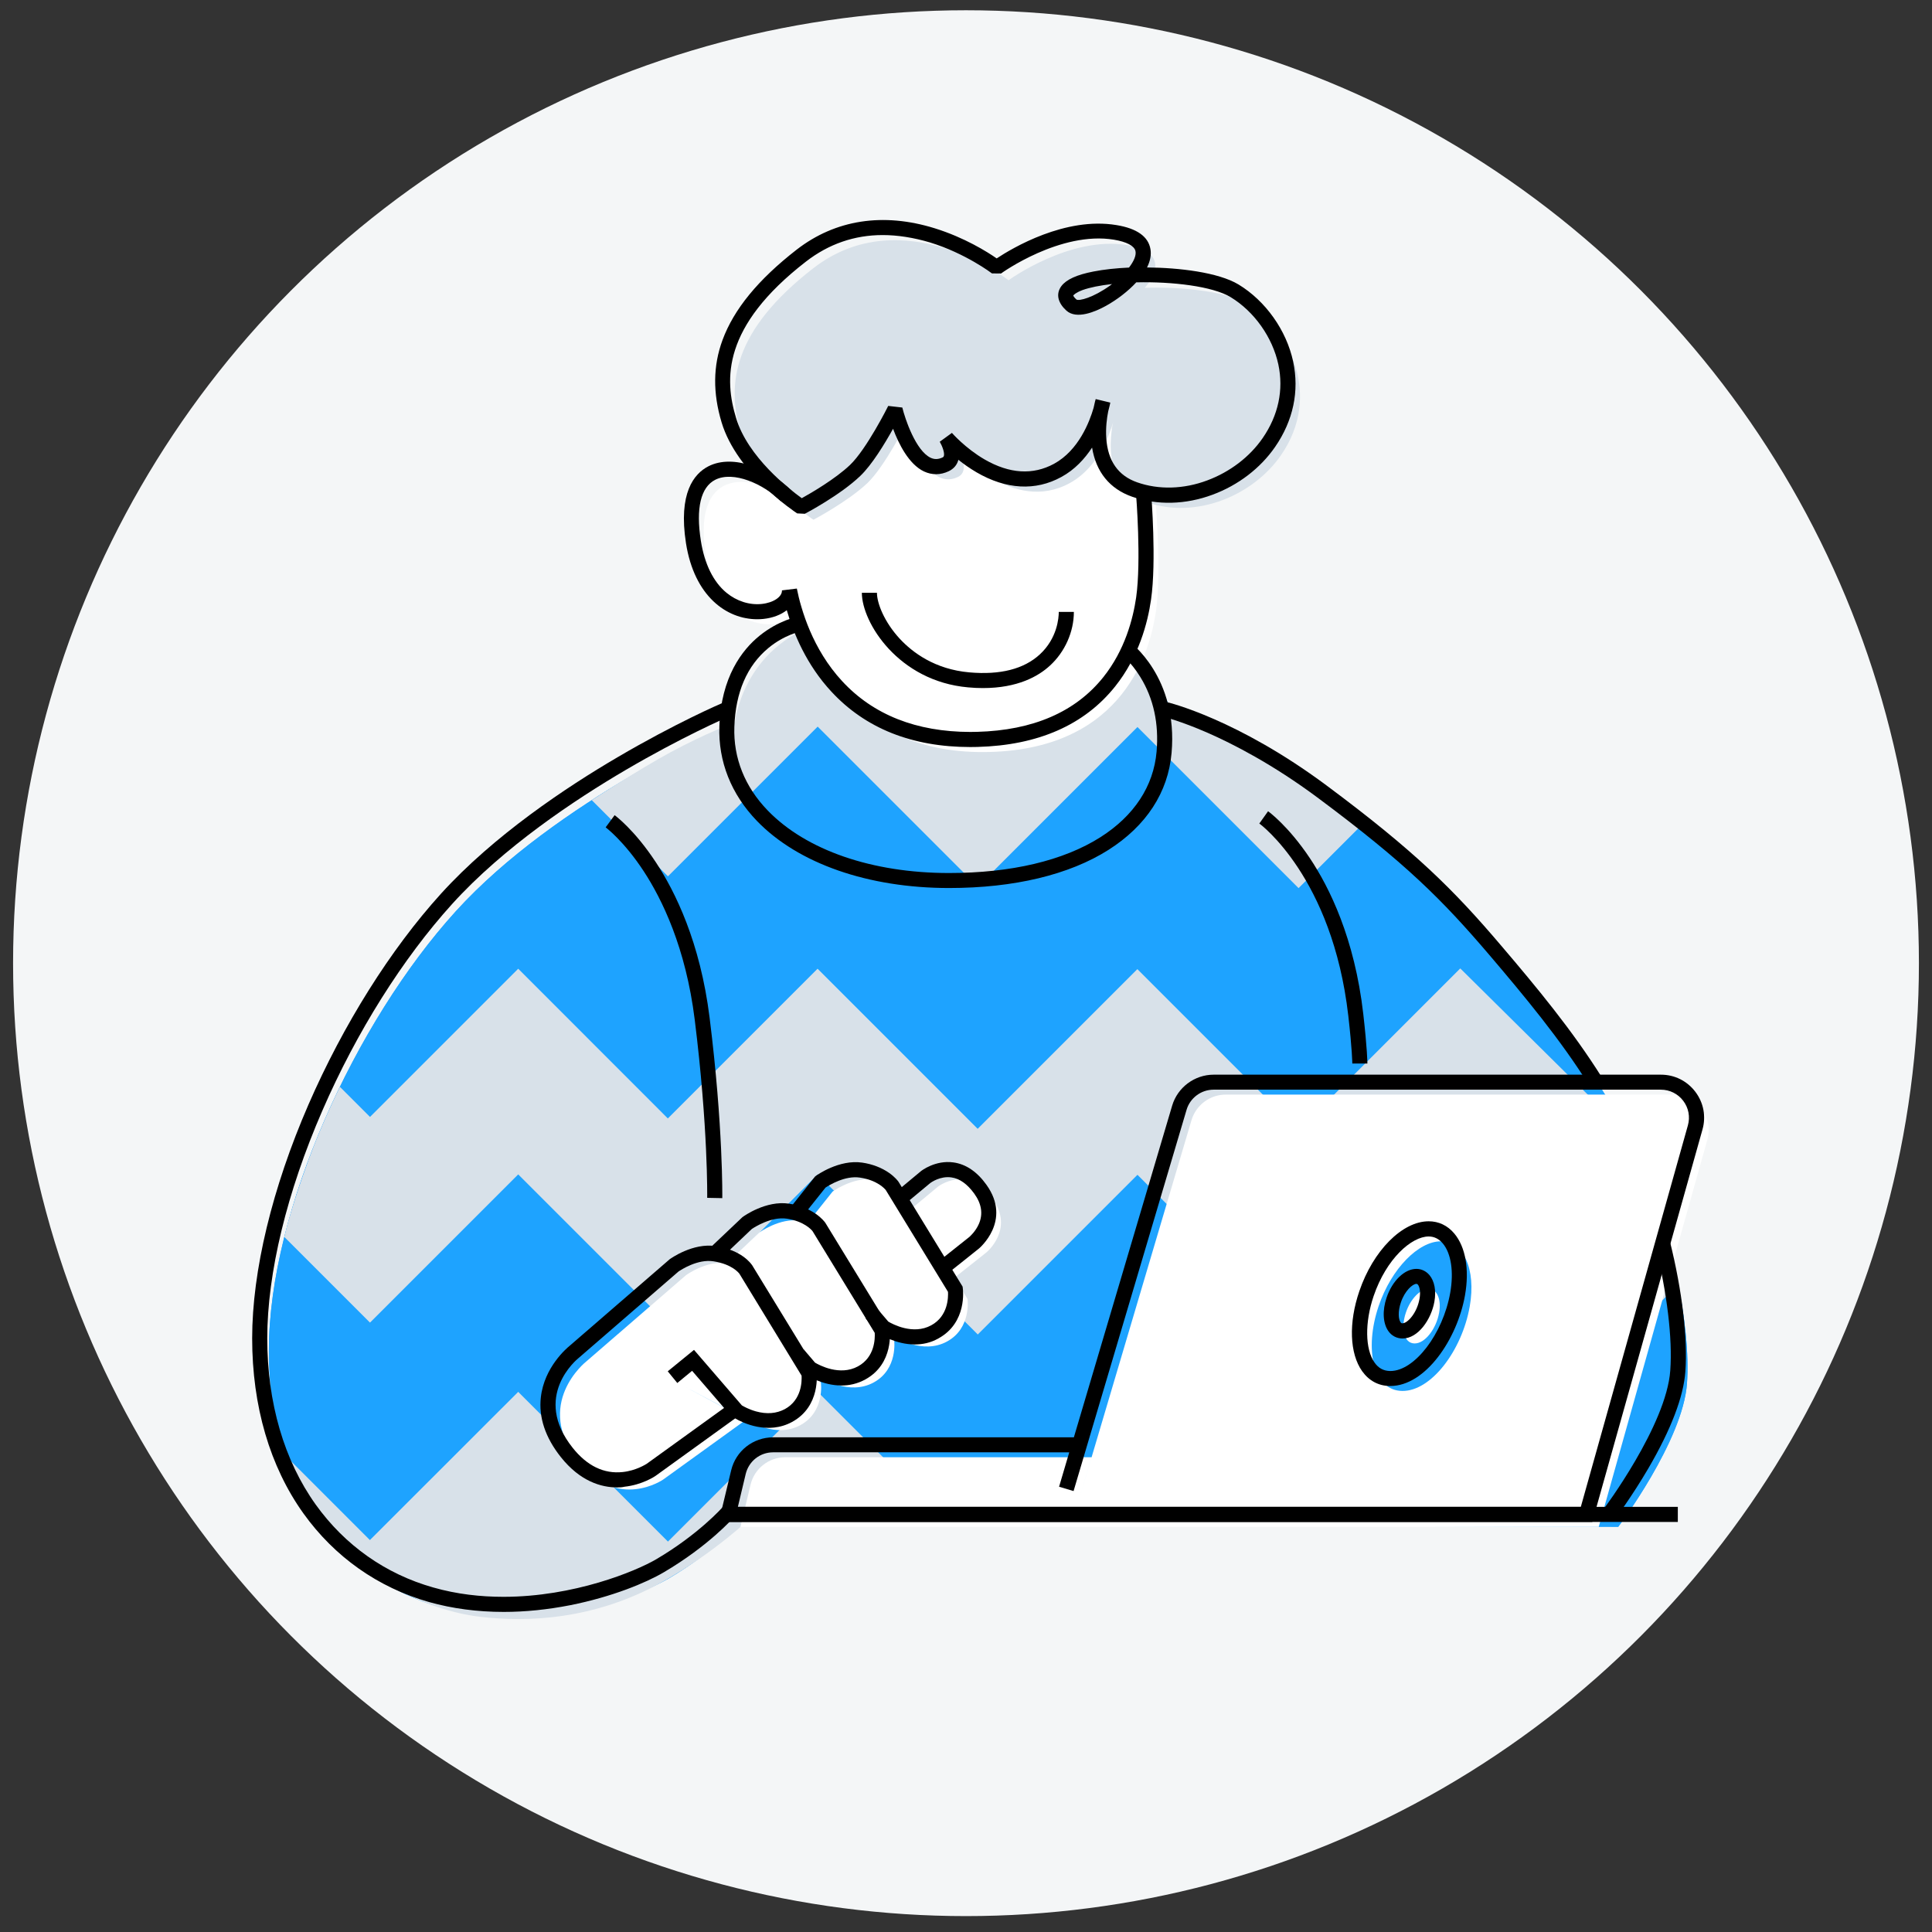 <?xml version="1.0" encoding="UTF-8"?> <svg xmlns="http://www.w3.org/2000/svg" xmlns:xlink="http://www.w3.org/1999/xlink" version="1.1" x="0px" y="0px" viewBox="0 0 1920 1920" style="enable-background:new 0 0 1920 1920;" xml:space="preserve"><rect x="0" y="0" width="1920" height="1920" fill="#333333" stroke="none"/> <style type="text/css"> .st0{display:none;} .st1{display:inline;} .st2{fill:#A3A3A3;} .st3{fill:#F4F6F7;} .st4{display:inline;fill:#27A1F6;} .st5{display:inline;fill:#D8E1E9;} .st6{display:inline;fill:#FFFFFF;} .st7{display:inline;fill:#26A2F2;} .st8{display:inline;fill:none;stroke:#000000;stroke-width:15;stroke-miterlimit:10;} .st9{display:inline;fill:none;stroke:#000000;stroke-width:15;stroke-linejoin:bevel;stroke-miterlimit:10;} .st10{display:inline;fill:#17A5FF;} .st11{display:inline;fill:#27A1F7;} .st12{fill:#1EA3FF;} .st13{fill:#D8E1E9;} .st14{fill:#FFFFFF;} </style> <g id="Layer_1" class="st0"> <g class="st1"> <rect x="0.5" y="0.5" class="st2" width="1919" height="1919"></rect> <path d="M1919,1v1918H1V1H1919 M1920,0H0v1920h1920V0L1920,0z"></path> </g> <image style="display:inline;overflow:visible;opacity:0.32;" width="2048" height="2048" transform="matrix(0.938 0 0 0.938 0 0)"> </image> <image style="overflow:visible;opacity:0.31;" width="2048" height="2048" transform="matrix(0.938 0 0 0.938 0 0)"> </image> <image style="overflow:visible;opacity:0.34;" width="2048" height="2048" transform="matrix(0.938 0 0 0.938 0 0)"> </image> </g> <g id="Layer_6"> <circle class="st3" cx="960" cy="957.2" r="947"></circle> </g> <g id="Layer_4" class="st0"> <path class="st4" d="M395.8,914.1c0,0-140.7-159.5-15.9-298.9s301.5-118.7,301.5-118.7s27.2,40.6,42,44.6 c13.4,3.7,53.3-15.4,53.3-15.4s7.1-5.3,39.9,50.6c-25.6,63.1-9.1,118.3-187.8,176.8C547.6,779.7,395.8,914.1,395.8,914.1z"></path> <path class="st5" d="M1194.2,719c31.6,18.5,93.8,83.9,136.3,157.7s53.8,247.8,53.8,247.8s-0.6,63.5,16.8,60.2 c17.3-3.3,15.3-51,15.3-51l-5.2-176.1c0,0,14.2-35.2,136.6-44.1s129.9,62.4,129.9,62.4c0,90.5,0,249.2-19.5,335 c-26.7,117.4-116,209.2-214.5,209.2c-109.1,0-152.6-62.2-152.6-62.2s-146.7,121-223,142.8c-17.2,4.9-38.8,14.2-121.9,27.2 s-247.3,7.4-247.3,7.4s-31.6,35.2-135.4,35.2c-40.4,0-215.7-41.9-279.2-247.6c-59.8-193.4,12.4-367.3,87.6-485.5 C538,676,805.5,647.1,805.5,647.1s36.2-4.1,100.7-5.1C1069,639.4,1162.7,700.5,1194.2,719z"></path> <path class="st6" d="M565.1,1357.1c0,0-39.4,10.1-51.8-33c-12-41.6,29.1-51.8,29.1-51.8l69.8-20.3c0,0,53.3-12.7,64.7,26.3 c13.2,45.3-39.4,57.7-39.4,57.7L565.1,1357.1z"></path> <path class="st6" d="M593.4,1444.4c0,0-43.4,11.2-55.8-31.8c-12-41.6,33.3-53.1,33.3-53.1l77-22.4c0,0,60.4-17.6,71.8,21.4 c13.2,45.3-46.4,62.7-46.4,62.7L593.4,1444.4z"></path> <path class="st6" d="M634.8,1527.9c0,0-39.4,10.1-51.8-33c-12-41.6,29.1-51.8,29.1-51.8l69.8-20.3c0,0,56.9-16.4,68.3,22.6 c13.2,45.3-43,61.5-43,61.5L634.8,1527.9z"></path> <path class="st7" d="M706,422.1c0,0-57-90.5,2.6-169.9c36.2-48.2,99.1-76.1,152.9-78.7s73.2-0.1,73.2-0.1s101.1-0.9,142.9,54.6 c42.6,56.6,44.8,151.7,44.8,151.7s-43.9,4.7-66.1-9.3c-41.4-25.9-48.8-101.2-48.8-101.2s-4.9,64.8-91.4,121.1 c-82.4,53.6-150,43.7-150,43.7"></path> <polygon class="st6" points="663.3,1021.4 556.2,1043.2 615.3,1252.9 696.9,1258.4 "></polygon> <polyline class="st6" points="1062,963.9 1056.2,941.2 1002.2,952.3 "></polyline> <polyline class="st6" points="688.9,1514.1 753,1741.4 1226.2,1608.3 1213.2,1557.2 "></polyline> <path class="st6" d="M710.6,1502.1c0,0,7.5,26.8,44.3,88.3c27,45.2,74.6,87.3,74.6,87.3s79.6-5.3,229.1-62.6 c150.4-57.7,196.3-81.7,196.3-81.7s-71.5-54.8-121.5-215.6c-35.3-113.5-62.7-355.1-62.7-355.1l-75.5,14.7l-376.7,78.7 c0,0,14.7,149.4,35.4,253.2C671.1,1395.7,710.6,1502.1,710.6,1502.1z"></path> <path class="st6" d="M1566.2,785.7l47.3-148.4c0,0,12.4-43.9,54.5-33.2c40.5,10.3,29,52.8,29,52.8l-40.3,162.5l55.1-140.4 c0,0,11.6-33,42.3-25.2c36.8,9.2,23.3,51.4,23.3,51.4s-12.8,100.7-66.9,222.3c-40.2,90.4-87.9,104.8-181.5,104.8 c-91.9,0-142-82.6-175.4-204.6c-22.2-81,2-109.9,31.4-105.6"></path> <path class="st6" d="M1440.1,777.3c0,0-0.2,78.3,49.5,63.7c21.4-6.3,12.2-62.8-10.2-79.3c-5.5-4-11.8-5.7-18.6-3.6 c-22.8,7-35.6,74.8-79.8,30.8c-36.2-36.1,31.5-110.9,72.2-122.3c81.9-23,127,75,127,75s35.9,52.9,0,72.7"></path> <path class="st8" d="M833.9,474.9c0,25.5,32.8,80.7,98.7,86.6c75.7,6.7,96.9-39.8,96.9-67.6"></path> <path class="st9" d="M1083.1,369.2c0,0,10.2,38.2,10.2,114.1c0,81.4-71.8,123.4-153.5,123.4c-169.8,0-182-152.5-182-152.5"></path> <path class="st8" d="M776.5,517.1c5.6,28.3-74.3,53.7-101.5-33c-28.8-91.7,80-92.8,82.7-53.3"></path> <path class="st8" d="M695.8,411.6c0,0-57-90.5,2.6-169.9c36.2-48.2,99.1-76.1,152.9-78.7c53.8-2.6,73.2-0.1,73.2-0.1 s101.1-0.9,142.9,54.6c42.6,56.6,44.8,151.7,44.8,151.7s-43.9,4.7-66.1-9.3c-41.4-25.9-48.8-101.2-48.8-101.2s-4.9,64.8-91.4,121.1 c-82.4,53.6-150,43.7-150,43.7"></path> <polyline class="st9" points="811.3,562.2 950.3,927.3 1015.4,597.8 "></polyline> <polyline class="st8" points="897.7,789.2 734.6,840.7 816.7,576.3 "></polyline> <polyline class="st8" points="979.1,785.4 1142.2,831.4 1019.7,591.2 "></polyline> <path class="st8" d="M791,639.4c0,0-267.5,28.9-433.6,290.2c-75.2,118.2-147.4,292.1-87.6,485.5 c63.6,205.7,238.8,247.6,279.2,247.6c103.7,0,135.4-35.2,135.4-35.2"></path> <path class="st8" d="M373.1,905.7c0,0-140.7-159.5-15.9-298.9S675,484.1,675,484.1"></path> <path class="st8" d="M1046.9,650.5c0,0,169.5,46.1,242.3,167.8c77.1,128.7,80.9,251.8,80.9,323.9c0,44.1,31.9,35.5,31.9,0 c0-54.7-5.3-192.3-5.3-192.3"></path> <path class="st8" d="M1663.2,965.4c0,90.5,0,249.2-19.5,335c-26.7,117.4-116,209.2-214.5,209.2c-109.1,0-143.9-56.9-143.9-56.9"></path> <path class="st8" d="M1223.6,1025c0,0,48.8,147.8,35.9,202.4c-12.9,54.5-99,86.1-99,86.1"></path> <line class="st8" x1="1222.7" y1="1373.2" x2="1226.2" y2="1275.5"></line> <path class="st8" d="M1550.8,769.7l47.3-148.4c0,0,12.4-43.9,54.5-33.2c40.5,10.3,29,52.8,29,52.8l-40.3,162.5l55.1-140.4 c0,0,11.6-33,42.3-25.2c36.8,9.2,23.3,51.4,23.3,51.4s-12.8,100.7-66.9,222.3c-40.2,90.4-87.9,104.8-181.5,104.8 c-91.9,0-142-82.6-175.4-204.6c-22.2-81,2-109.9,31.4-105.6"></path> <path class="st8" d="M1564.8,725.5c0,0-45.1-98-127-75c-40.7,11.5-108.4,86.3-72.2,122.3c44.1,44,56.9-23.9,79.8-30.8 c34.6-10.6,55.4,75,28.8,82.9c-49.7,14.6-49.5-63.7-49.5-63.7"></path> <path class="st8" d="M550.8,1351.2c0,0-39.4,10.1-51.8-33c-12-41.6,29.1-51.8,29.1-51.8l69.8-20.3c0,0,53.3-12.7,64.7,26.3 c13.2,45.3-39.4,57.7-39.4,57.7L550.8,1351.2z"></path> <path class="st8" d="M579.1,1438.4c0,0-43.4,11.2-55.8-31.8c-12-41.6,33.3-53.1,33.3-53.1l77-22.4c0,0,60.4-17.6,71.8,21.4 c13.2,45.3-46.4,62.7-46.4,62.7L579.1,1438.4z"></path> <path class="st8" d="M620.5,1522c0,0-39.4,10.1-51.8-33c-12-41.6,29.1-51.8,29.1-51.8l69.8-20.3c0,0,56.9-16.4,68.3,22.6 c13.2,45.3-43,61.5-43,61.5L620.5,1522z"></path> <polygon class="st8" points="664.7,991.4 673.8,1094.3 1016.9,1025 979.1,927.3 "></polygon> <path class="st8" d="M997.3,967.1l75.5-14.7c0,0,27.4,241.5,62.7,355.1c50,160.8,121.5,215.6,121.5,215.6s-45.9,24-196.3,81.7 c-149.4,57.3-229.1,62.6-229.1,62.6s-47.6-42.1-74.6-87.3c-36.8-61.5-44.3-88.3-44.3-88.3"></path> <path class="st8" d="M669.1,1035.7l-68.6,15c0,0,2.9,59.3,11,105.7c10.7,61.7,20.8,89.2,20.8,89.2"></path> <polyline class="st8" points="669.1,1009.6 541,1035.7 600.2,1245.4 "></polyline> <path class="st8" d="M669.1,1009.6"></path> <path class="st8" d="M987,944.7"></path> <polyline class="st8" points="1046.9,956.3 1041.1,933.7 987,944.7 "></polyline> <path class="st8" d="M1046.9,956.3"></path> <path class="st8" d="M1198,1549.7"></path> <polyline class="st8" points="673.8,1506.5 737.9,1733.9 1211,1600.7 1198,1549.7 "></polyline> <path class="st8" d="M673.8,1506.5"></path> <path class="st8" d="M600.2,1245.4"></path> <path class="st10" d="M844,1461.1l112.4,101.7l112-281.3c0,0,6.3-29.3-20.1-38.4c-35.9-12.4-45.8,19.2-45.8,19.2L932.6,1461 l-48.9-49.5c0,0-21.7-21.7-40.3,4.6C822.9,1444.7,844,1461.1,844,1461.1z"></path> <line class="st8" x1="718.1" y1="1219.4" x2="936.7" y2="1177"></line> <path class="st8" d="M961.7,1140.6"></path> <path class="st8" d="M712.7,1197.6"></path> <path class="st8" d="M1016.9,1078.8"></path> <path class="st8" d="M702.1,1140.6"></path> <line class="st8" x1="707.3" y1="1156.2" x2="1019.1" y2="1095.6"></line> </g> <g id="Layer_8" class="st0"> <path class="st5" d="M794.2,703.2c0,0-53.7,41.1-96.2,115c-41.4,72-47.3,151.9-47.3,151.9L797.3,1180c0,0,16.1-11,37.9-10.6 s45.4,2.9,45.4,2.9L822,735.8L794.2,703.2z"></path> <path class="st5" d="M1147.8,700.2c0,0,49.4,42.5,91.9,116.4c41.4,72,47.3,151.9,47.3,151.9l-142.2,203.8l-41.9,53.3l-92.9-25.9 l121.1-505L1147.8,700.2z"></path> <path class="st5" d="M791.4,695.2c0,0-164.6,5.6-346.1,144c-106.2,81-193.7,196.8-213.3,324.3c-20.2,131.1,7.4,234.8,103,327.9 c57,55.5,150.4,109.2,323.7,97.1c175.3-12.3,244.4-88.5,244.4-88.5"></path> <path class="st5" d="M1206.4,1263.1c0,0-165.8-43.5-296.1-80c-60.5-17-100.4-17-144,15.5c-114.3,85.2-53.1,204.9-53.1,204.9 s284.8,169.7,523.9,217.1s415.1-118,470.2-319.5c55-201.1-58.3-340.7-185.9-443.9c-168.8-136.6-397.2-159.3-397.2-159.3l-311.4-3.1 l9.2,530.9"></path> <rect x="791.7" y="389.3" class="st6" width="301" height="191.6"></rect> <path class="st6" d="M1113.7,608.6c-3.5,28.6,80.9,41.2,94.2-48.8c14-95.1-88.7-78.9-90-39.7"></path> <polygon class="st11" points="955.5,824.1 866.9,1091.3 869.1,1182.2 1021.9,1225.6 1044,1091.3 "></polygon> <path class="st11" d="M773.1,228.5c0,0-67.4,86.2-23.8,165.7c45.5,83.1,240.5,10.9,287.9,21.9c47.4,10.9,51,47.4,51,74.7 c0,27.3-7.3,67.4-56.5,71.1c-49.2,3.6-175.2,0-175.2,0s-74.4,16.3-68.1,105.9c6.3,89.7,102.2,95.2,164.7,93.1 s158.7,2.8,164.7-118.9c6.1-121.6,6.1-127.9,6.1-127.9s6.5-15.3,20-21c21.5-9.1,35.2-4.5,45.9,1c0,0,16.4-107.3-9.4-164.9 c-24.3-54.2-70.2-77.1-118.2-78.5c-113.8-3.5-208.9,58.8-262.8,19.5C773.7,251.5,773.1,228.5,773.1,228.5z"></path> <circle class="st11" cx="961.1" cy="855.2" r="49.4"></circle> <path class="st6" d="M1113.7,1231.8l102.1-82.4c0,0,20.9-14.3,40.9-10.4c22.9,4.4,30.2,16.6,30.2,16.6l59.3,105 c0,0,3.1,29.1-21.8,41.6s-51-6.2-51-6.2l-41.8-52l-21,16"></path> <path class="st6" d="M1286.9,1155.6l11.6-11c0,0,20.9-14.2,40.9-10.4c21.9,4.1,30.2,16.6,30.2,16.6l59.3,105 c0,0,3.1,29.1-21.8,41.6s-51-6.2-51-6.2l-11.5-14.3"></path> <path class="st6" d="M1369.8,1149.6l11.6-11c0,0,20.9-14.2,40.9-10.4c21.9,4.1,30.2,16.6,30.2,16.6l59.3,105 c0,0,3.1,29.1-21.8,41.6c-25,12.5-51-6.2-51-6.2l-11.5-14.3"></path> <path class="st6" d="M723.5,1267.2c-13.8,25.7-15.1,75.7-15.1,75.7h-52.7c-63.3,0-108.1-46.3-108.1-169.5l0-34.9 c19.9-7.5,42.8-12,68.9-12c153.4,0,155.9,79.6,155.9,79.6L723.5,1267.2z"></path> </g> <g id="Layer_7" class="st0"> <path class="st8" d="M758.1,217.8c0,0-67.4,86.2-23.8,165.7c45.5,83.1,240.5,10.9,287.9,21.9c47.4,10.9,51,47.4,51,74.7 s-7.3,67.4-56.5,71.1c-49.2,3.6-175.2,0-175.2,0s-74.4,16.3-68.1,105.9c6.3,89.7,102.2,95.2,164.7,93.1s158.7,2.8,164.7-118.9 c6.1-121.6,6.1-127.9,6.1-127.9s6.5-15.3,20-21c21.5-9.1,35.2-4.5,45.9,1c0,0,16.4-107.3-9.4-164.9 c-24.3-54.2-70.2-77.1-118.2-78.5c-113.8-3.5-208.9,58.8-262.8,19.5C758.8,240.7,758.1,217.8,758.1,217.8z"></path> <path class="st8" d="M1104.8,597.4c-3.5,28.6,80.9,41.2,94.2-48.8c14-95.1-88.7-78.9-90-39.7"></path> <path class="st8" d="M1062.6,599c0,25.5-32.8,80.7-98.7,86.6c-75.7,6.7-96.9-39.8-96.9-67.6"></path> <path class="st8" d="M794.9,423.5c0,0-6.4,39.4-6.3,78.7c0.1,32.5,6.3,78.7,6.3,78.7"></path> <path class="st8" d="M1197.5,1252c0,0-165.8-43.5-296.1-80c-60.5-17-100.4-17-144,15.5c-114.3,85.2-53.1,204.9-53.1,204.9 s284.8,169.7,523.9,217.1s415.1-118,470.2-319.5c55-201.1-58.3-340.7-185.9-443.9c-168.8-136.6-397.2-159.3-397.2-159.3"></path> <path class="st8" d="M782.6,686.7c0,0-164.6,5.6-346.1,144c-106.2,81-193.7,196.8-213.3,324.3c-20.2,131.1,7.4,234.8,103,327.9 c57,55.5,150.4,109.2,323.7,97.1c175.3-12.3,244.4-88.5,244.4-88.5"></path> <path class="st8" d="M693.3,1324.3h-52.7c-63.3,0-108.1-46.3-108.1-169.5l0-34.9c19.9-7.5,42.8-12,68.9-12 c153.4,0,155.9,79.6,155.9,79.6"></path> <line class="st8" x1="532.5" y1="991.3" x2="532.5" y2="1154.8"></line> <path class="st8" d="M1094,1224.8l102.1-82.4c0,0,20.9-14.3,40.9-10.4c22.9,4.4,30.2,16.6,30.2,16.6l59.3,105 c0,0,3.1,29.1-21.8,41.6c-25,12.5-51-6.2-51-6.2l-41.8-52l-21,16"></path> <path class="st8" d="M1267.3,1148.6l11.6-11c0,0,20.9-14.2,40.9-10.4c21.9,4.1,30.2,16.6,30.2,16.6l59.3,105 c0,0,3.1,29.1-21.8,41.6c-25,12.5-51-6.2-51-6.2l-11.5-14.3"></path> <path class="st8" d="M1350.2,1142.6l11.6-11c0,0,20.9-14.2,40.9-10.4c21.9,4.1,30.2,16.6,30.2,16.6l59.3,105 c0,0,3.1,29.1-21.8,41.6c-25,12.5-51-6.2-51-6.2l-11.5-14.3"></path> <line class="st8" x1="1404.4" y1="977.4" x2="1402.7" y2="1121.2"></line> <line class="st8" x1="866.8" y1="1163.8" x2="813.1" y2="727.3"></line> <path class="st8" d="M784.1,693.2c0,0-53.7,41.1-96.2,115c-41.4,72-47.3,151.9-47.3,151.9l146.6,210.1"></path> <path class="st8" d="M1137.7,690.2c0,0,49.4,42.5,91.9,116.4c41.4,72,47.3,151.9,47.3,151.9l-171.2,256.9"></path> <circle class="st8" cx="948" cy="836.8" r="49.4"></circle> <line class="st8" x1="857.8" y1="1090.8" x2="919.3" y2="876.5"></line> <line class="st8" x1="1028.5" y1="1090.8" x2="973.7" y2="879"></line> <polyline class="st8" points="1122.2,618.5 1122.2,692.3 1001.7,1205 "></polyline> <line class="st8" x1="1073.4" y1="713.8" x2="1122.2" y2="692.3"></line> </g> <g id="Layer_10"> <g> <path class="st12" d="M755.3,662.2c33.2-48.4,124-44.7,232.4-41.7c108.4,3,156.1,43.7,168.4,68.3c9.9,20,10.5,28.7,10.5,28.7 s68.1,15.9,156.3,81.6s125.2,102.6,172.4,158s98,117,129.3,184.7c36,78,56,175.6,51.9,233c-4.1,57.5-68.3,142.5-68.3,142.5 l-875.3-2.3c0,0-24.1,27.6-68,53.4c-33.1,19.5-132.6,55.7-227.4,28.8S267.2,1482,267.2,1342.4s85.8-326.6,185.7-436.7 S724.4,720,731.4,717.5C731.4,717.5,730.6,698.2,755.3,662.2z"></path> </g> <g> <g> <path class="st12" d="M755.3,662.2c33.2-48.4,124-44.7,232.4-41.7c108.4,3,156.1,43.7,168.4,68.3c9.9,20,10.5,28.7,10.5,28.7 s68.1,15.9,156.3,81.6s125.2,102.6,172.4,158s98,117,129.3,184.7c36,78,56,175.6,51.9,233c-4.1,57.5-68.3,142.5-68.3,142.5 l-875.3-2.3c0,0-24.1,27.6-68,53.4c-33.1,19.5-132.6,55.7-227.4,28.8S267.2,1482,267.2,1342.4s85.8-326.6,185.7-436.7 S724.4,720,731.4,717.5C731.4,717.5,730.6,698.2,755.3,662.2z"></path> </g> <g> <path class="st13" d="M823.9,1488l-76.5,19.2c0,0-37.2,35.9-89.1,64.9c-68.4,38.2-135,40-180.7,34.7 c-57.2-6.6-113.1-40.7-141.9-67.4c-20-18.6-54-94.8-54-94.8l85.9,85.9L515,1383.2L663.8,1532l148.8-148.8l67.6,67.6"></path> </g> <g> <path class="st13" d="M1617.7,1127.2l-166.5-164.8l-160.8,160.8l-160.1-160.1l-158.7,158.7L812.5,962.7l-148.8,148.8L515,962.7 l-147.3,147.3l-29.9-29.9c0,0-17.5,35.1-31.5,73.4c-18.5,50.6-23.7,75.8-23.7,75.8l85.1,85.1L515,1167.1l148.8,148.8l148.8-148.8 l159.1,159.1l158.7-158.7l160.1,160.1l160.8-160.8l163.1,163.1l53.6-53.6c0,0-10.1-45.2-19.5-72.7 C1637,1170.1,1617.7,1127.2,1617.7,1127.2z"></path> </g> <g> <path class="st13" d="M1094.2,632.7L960,613.4c0,0-109.3-5.1-143.6,5.5c-78.4,24.3-86.1,99-86.1,99s-29.1,10.9-63.6,29.5 c-31.9,17.2-78.6,47.8-78.6,47.8l75.7,75.7l148.8-148.8l159.1,159.1l158.7-158.7l160.1,160.1l67.8-67.8l-114.4-72.9l-89.5-36.9 c0,0-5.3-24.2-15.7-37.9C1128.3,653.3,1094.2,632.7,1094.2,632.7z"></path> </g> </g> <g> <path class="st14" d="M1071.8,1492.1l112.3-378.9c4.5-15,18.3-25.4,34-25.4h444.5c23.5,0,40.5,22.4,34.1,45l-107.9,384.6H735.9 l10-42c3.8-15.9,18.1-27.2,34.5-27.2h304.4"></path> </g> <g> <path class="st12" d="M1460.6,1298.4c-7.7,43.7-38.3,84.3-67.1,83.9c-28.7-0.3-38.1-41-23.4-84.4c12.7-37.4,39.7-64.3,61.8-64.3 C1454,1233.7,1467.2,1260.7,1460.6,1298.4z"></path> </g> <g> <path class="st14" d="M1430.2,1304.5c-2.8,15.9-14,30.8-24.5,30.6c-10.5-0.1-13.9-15-8.5-30.8c4.6-13.7,14.5-23.5,22.5-23.5 C1427.8,1280.9,1432.6,1290.8,1430.2,1304.5z"></path> </g> <g> <path class="st14" d="M680.4,1378l63.9,33.8c0,0,26.6,17.8,51.1,4.5c24.5-13.3,20.4-42.3,20.4-42.3L753,1271.1 c0,0-7.7-12-30.7-15.6c-20.2-3.2-40.6,11.8-40.6,11.8l-99.3,85.9c0,0-53.1,42.1-7.2,99.8c38.7,48.6,83.8,17.4,83.8,17.4l82.7-59.7 "></path> </g> <g> <path class="st14" d="M722.3,1255.5l32.2-30.6c0,0,20.4-14.9,40.6-11.8c22,3.3,30.7,15.6,30.7,15.6l62.8,102.9 c0,0,4.1,29-20.4,42.3c-24.5,13.3-51.1-4.5-51.1-4.5l-12-13.9"></path> </g> <g> <path class="st14" d="M804.7,1212.7l22.7-28.5c0,0,20.4-14.9,40.6-11.8c22,3.3,30.7,15.6,30.7,15.6l62.8,102.9 c0,0,4.1,29-20.4,42.3s-51.1-4.5-51.1-4.5l-12-13.9"></path> </g> <g> <path class="st14" d="M907.6,1199.7l24.4-20.3c0,0,29.2-23,54.4,12c21.9,30.4-6.2,53.3-6.2,53.3l-30.3,24"></path> </g> <g> <path class="st14" d="M793.5,505.4c-34.9-34.8-107-49.2-92.2,45.7c14,89.8,96.8,76.6,95.5,47.8c10.8,53.9,52.1,152,186.8,148.4 c134.7-3.6,159.8-102.4,165.2-140.1c5.4-37.7,0-104.2,0-104.2s-6.2-112.6-161.8-105.3S793.5,505.4,793.5,505.4z"></path> </g> <g> <path class="st13" d="M808.4,516.5c0,0,34.2-18,53.6-36.4c17.5-16.7,39.5-60.7,39.5-60.7s17.1,70.3,50.3,54.7 c13.2-6.2,0.5-26.4,0.5-26.4s54,63.4,110.8,32.4c36.4-19.9,45-68.6,45-68.6s-21.5,69,31.5,87.6c49.4,17.3,106-6.9,133.4-46.7 c41.2-59.7,8.5-124.9-34.1-150.7s-199.2-19.4-162.1,14.2c17.6,15.9,119.4-59.7,43.5-72.3c-57.1-9.5-118,34.9-118,34.9 s-104.9-81-194.1-11.9c-79.3,61.5-86.7,114.7-72,163.5C751,479,808.4,516.5,808.4,516.5z"></path> </g> </g> <g id="Layer_9"> <g> <path d="M976.8,683.8c-4.6,0-9.5-0.2-14.7-0.7c-69.3-6.1-105.6-64.5-105.6-94h15c0,10.2,7.1,28.8,22.6,45.6 c12.6,13.6,34.9,30.5,69.3,33.5c30.6,2.7,54.1-3.3,69.9-17.8c17.5-16.1,18.9-36.5,18.9-42.3h15c0,19.8-8.9,39.8-23.8,53.4 C1031.9,672.1,1011.3,683.8,976.8,683.8z"></path> </g> <g> <path d="M964.3,742.4c-57.8,0-104.3-18.5-138.2-55.2c-24.6-26.5-37.5-57.7-44.2-80.8c-5.9,4.6-13.9,7.7-23.3,8.7 c-2,0.2-4,0.3-6.1,0.3c-30.3,0-62.5-22.7-70.8-75.7c-7.7-49.7,7.9-68.9,22.3-76.3c25.1-12.8,61.3,2.9,82.6,24.1l-10.6,10.6 c-17.4-17.4-47.3-30.4-65.2-21.3c-14.4,7.3-19.4,28.3-14.3,60.6c3.6,23,12.4,40.9,25.5,51.7c10.1,8.3,22.8,12.4,35,11.1 c11.6-1.2,20.4-7.1,20.1-13.5l14.8-1.8c4.1,20.7,15.5,60.2,45.1,92.1c30.9,33.4,73.7,50.3,127.2,50.4c2.3,0,4.6,0,6.9-0.1 c55.6-1.5,97.8-19.8,125.4-54.4c21.4-26.8,29.5-57.9,32.6-79.2c5.2-36.5,0-101.8-0.1-102.5l15-1.2c0.2,2.7,5.4,67.7-0.1,105.8 c-3.3,23.2-12.2,57-35.7,86.4c-30.5,38.2-76.5,58.5-136.8,60.1C969.2,742.4,966.7,742.4,964.3,742.4z"></path> </g> <g> <path d="M799.8,510.6l-7.6-0.4c-2.4-1.6-59.8-39.6-75.1-90.5c-8.8-29.3-8.5-56.1,0.9-81.7c11.3-30.7,35.4-60.1,73.7-89.9 c38.5-29.8,85.9-37.2,137.3-21.2c29.6,9.2,52.3,23.5,61.5,29.9c15.6-10.3,68-41.6,119.1-33.1c20.2,3.3,31.6,11.4,33.7,23.9 c1,5.6-0.2,11.8-3.4,18.2c31.5,0.2,70.8,4.8,90.9,16.9c26.9,16.3,47.7,45.6,54.3,76.6c6.3,29.4,0.1,58.7-17.9,84.8 c-14.6,21.2-36.7,38.1-62.1,47.5c-26.8,10-55.2,10.7-80.1,2c-22.2-7.8-35.8-24.6-39.7-48.8c-7.3,11.1-17.2,22-30.7,29.3 c-25.6,14-54.7,12.4-84.1-4.7c-6.8-4-12.9-8.3-18.1-12.5c0,0.2-0.1,0.3-0.1,0.5c-1.4,4.9-4.7,8.6-9.5,10.9 c-8.2,3.9-16.7,3.9-24.6,0.2c-15.1-7.2-25.1-27.4-30.7-42.4c-8.2,14.8-21.1,36-32.6,46.9C835.2,491.9,801.2,509.9,799.8,510.6z M877.2,233.6c-28,0-53.6,8.8-76.3,26.4c-83.5,64.7-81,117.1-69.4,155.4c11.6,38.8,52.8,70.7,65.3,79.7c9.4-5.2,33.4-19.2,47.9-33 c16.4-15.6,37.8-58.2,38-58.7l14,1.6c2.8,11.5,13.4,42.9,28.1,49.9c3.8,1.8,7.5,1.7,11.7-0.2c1.1-0.5,1.3-1,1.5-1.5 c1-3.4-1.9-10.5-4.1-14.2l12.1-8.8c0.1,0.1,13.2,15.2,32.5,26.4c24.8,14.3,48,15.7,69,4.3c24.5-13.4,35.3-41.8,39.3-55.6 c1-5.1,2-8.4,2.1-8.7l14.5,3.5c-0.1,0.5-0.7,3.8-2.1,8.8c-1.3,6.5-2.6,16.3-1.9,26.6c1.5,22.5,11.8,37.2,30.6,43.8 c21.5,7.6,46.4,6.9,69.8-1.9c22.5-8.4,42.1-23.3,55-42c15.6-22.6,21-47.9,15.6-73.2c-5.8-27-23.9-52.6-47.4-66.9 c-17.8-10.8-58.1-15.6-93.8-14.7c-8,8.7-19,17.2-30.2,23.4c-10.3,5.7-29.1,13.8-39.2,4.7c-4.1-3.7-6.6-7.5-7.7-11.5 c-1.2-4.6-0.2-9,2.7-12.9c4.9-6.5,15.3-11.3,32-14.5c10.2-2,22.2-3.3,35.2-3.9c4.9-6.4,7.4-12.3,6.4-16.5 c-1.2-5.1-8.8-9.1-21.3-11.2c-53.3-8.8-111.7,33.1-112.3,33.6l-9-0.1c-0.3-0.2-25.9-19.8-61.7-30.8 C907.8,236.1,892.1,233.6,877.2,233.6z M1066.6,293.7c0.1,0.3,0.5,1.6,3.2,4c2.6,1.6,16.5-1.8,33.5-14c0.6-0.4,1.2-0.9,1.8-1.4 c-11.7,1.3-21.9,3.3-29.4,6C1069.2,290.8,1067,293,1066.6,293.7z"></path> </g> <g> <path d="M943.2,882.5c-80.4,0-150-24.3-190.9-66.6c-25.7-26.6-38.6-59.2-37.4-94.2c1.7-48.9,22.6-75.9,39.9-89.9 c18.9-15.3,37.4-18.9,38.1-19l2.7,14.8l-1.4-7.4l1.4,7.4c-0.2,0-16.1,3.2-32,16.4c-21.2,17.6-32.6,43.9-33.8,78.3 c-1.1,30.9,10.4,59.7,33.2,83.2c38.1,39.4,103.7,62.1,180.1,62.1c61.8,0,113.8-12.3,150.5-35.6c33.5-21.3,52.8-50.7,55.8-85 c2.4-27.9-3-52.8-16.1-74.1c-9.8-16-20.5-23.9-20.6-23.9l8.7-12.2c2,1.4,49.5,36.3,42.9,111.5c-3.4,39.1-25.1,72.4-62.7,96.3 C1062.7,869.3,1007.8,882.5,943.2,882.5z"></path> </g> <g> <path d="M500.6,1601.9c-26.1,0-51.1-3.3-74.2-9.8c-50.7-14.4-93.8-44.8-124.8-88c-33.4-46.6-51-106.8-51-174.1 c0-66.9,19.9-149.4,56-232.4c34.7-79.6,81.4-154,131.6-209.4c52.5-57.9,124.6-105.9,175.9-135.9c56.4-33.1,101.6-52.9,105.7-54.4 l5.1,14.1c-4,1.5-48.1,20.9-103.3,53.3c-50.3,29.5-121,76.5-172.2,133c-49.1,54.2-95,127.1-129,205.3 c-35.3,81.1-54.8,161.5-54.8,226.4c0,64.1,16.7,121.3,48.2,165.3c29,40.4,69.3,68.9,116.7,82.3c23.4,6.7,47.1,9.3,69.8,9.3 c70,0,131.3-25.3,151.8-37.3c42.2-24.8,65.9-51.6,66.1-51.9l11.3,9.9c-1,1.2-25.4,28.8-69.8,54.9c-17.6,10.4-51.3,24.4-92.9,32.7 C544.3,1599.6,522.1,1601.9,500.6,1601.9z"></path> </g> <g> <path d="M1605.1,1509.5l-12-9c0.6-0.8,63-84,66.8-138.6c2.3-31.8-3.2-77.2-14.9-124.4l14.6-3.6c12.1,48.7,17.7,95.8,15.3,129.1 c-1.8,25-14.1,57.3-36.7,96.1C1621.6,1487.5,1605.7,1508.6,1605.1,1509.5z"></path> </g> <g> <path d="M1579.7,1079.3c-28.9-46.3-64.9-89.5-99.2-129.8c-47.5-55.7-83.5-91.6-171.2-156.9c-44.8-33.3-84.2-53.4-109.3-64.4 c-27.2-11.9-44.1-15.9-44.3-16l3.4-14.6c2.8,0.7,70.6,17.1,159.1,82.9c88.3,65.7,126.4,103.7,173.6,159.2 c34.7,40.7,71,84.4,100.5,131.6L1579.7,1079.3z"></path> </g> <g> <rect x="718.2" y="1497.5" width="949.2" height="15"></rect> </g> <g> <path d="M1582.4,1512.5H714.3l12.3-51.2c4.6-19.4,21.8-32.9,41.8-32.9h298.8l97.7-329.7c5.4-18.1,22.3-30.7,41.2-30.7h444.5 c13.6,0,26,6.2,34.2,17c8.2,10.8,10.8,24.5,7.1,37.5L1582.4,1512.5z M733.3,1497.5h837.7l106.4-379.1c2.4-8.5,0.7-17.4-4.6-24.4 c-5.3-7-13.4-11.1-22.3-11.1H1206c-12.3,0-23.3,8.2-26.8,20l-112.3,378.9l-14.4-4.3l10.1-34.2H768.3c-13,0-24.1,8.8-27.2,21.4 L733.3,1497.5z"></path> </g> <g> <path d="M613.5,1478.2c-16,0-36.9-6-56.1-30.1c-15.5-19.5-22.2-39.6-19.9-59.6c3.4-29.9,25.9-48.8,28.2-50.7l99.4-86l0.2-0.2 c0.9-0.7,23.2-16.8,46.2-13.2c25.6,4,34.9,17.4,35.9,18.9l0.1,0.1l63.7,104.2l0.2,1.5c0.2,1.4,4.5,34.3-24.2,50 c-24.1,13.1-49.1,0.9-56.6-3.5l-79.1,57.1c-0.5,0.4-13.1,8.9-30.9,10.8C618.2,1478.1,615.9,1478.2,613.5,1478.2z M674.3,1263.6 l-99.2,85.9c-1.9,1.5-46.6,38.3-6,89.3c14.3,18,31.1,26.1,49.7,24.1c13.4-1.4,23.2-7.8,23.9-8.2l76.9-55.5l-31.8-36.9l-14.7,12.1 l-9.5-11.6l26.1-21.3l47.6,55.2c1.9,1.1,7.1,4,13.9,5.9c10.8,3,20.4,2.2,28.7-2.2c17-9.2,17-28,16.7-33.3l-61.8-101.3 c-0.7-0.9-7.3-9.4-25.6-12.3C693.3,1250.9,676.4,1262.2,674.3,1263.6z"></path> </g> <g> <path d="M836.3,1376.9c-19.1,0-34.5-10.1-35.4-10.7l-0.8-0.6l-12.7-14.7l11.4-9.8l11.2,13.1c4.2,2.5,24.6,13.5,42.6,3.7 c17-9.2,17-28,16.7-33.3l-61.8-101.1c-0.9-1.2-8.3-9.8-25.6-12.4c-15.4-2.3-32.1,8.5-34.7,10.2l-31.8,30.2l-10.3-10.9l32.6-30.9 l0.4-0.3c0.9-0.7,23.1-16.7,46.1-13.2c10.2,1.5,19.4,5.1,26.8,10.3c5.8,4.1,8.6,7.9,8.9,8.3l0.3,0.4l63.7,104.2l0.2,1.5 c0.2,1.4,4.5,34.3-24.2,50C851.9,1375.3,843.8,1376.9,836.3,1376.9z"></path> </g> <g> <path d="M909.1,1336.1c-19.1,0-34.5-10.1-35.4-10.7l-0.8-0.6l-12.7-14.7l11.4-9.8l11.2,13.1c4.2,2.5,24.6,13.5,42.6,3.7 c17-9.2,17-28.1,16.7-33.3l-61.8-101.1c-0.9-1.2-8.3-9.8-25.6-12.4c-14.9-2.3-30.6,7.5-34.3,9.9l-22,27.6l-11.7-9.3l23.3-29.3 l0.8-0.6c0.9-0.7,23.1-16.6,46.1-13.2c10.2,1.5,19.4,5.1,26.8,10.3c5.8,4.1,8.6,7.9,8.9,8.3l0.3,0.4l63.7,104.2l0.2,1.5 c0.2,1.4,4.5,34.3-24.2,50C924.7,1334.6,916.6,1336.1,909.1,1336.1z"></path> </g> <g> <path d="M942.5,1265l-9.3-11.8l30.2-24c0.4-0.4,6.1-5.3,9.4-12.9c4.3-9.9,2.7-20-4.6-30.1c-6.9-9.5-14.5-15-22.7-16.1 c-11.1-1.6-20.2,5-20.9,5.5l-24.3,20.2l-9.6-11.5l24.5-20.4c0.6-0.5,14.4-11.2,32.3-8.7c12.4,1.7,23.5,9.2,32.8,22.2 c25.7,35.8-7.2,63.2-7.6,63.5L942.5,1265z"></path> </g> <g> <path d="M717.8,1190.7l-15-0.3c0-0.7,1-69.4-12.4-177.1c-8.9-71.6-32.5-119.7-50.7-147.5c-19.7-30.1-37.6-43.4-37.8-43.6l8.9-12.1 c0.8,0.6,19.8,14.6,40.9,46.7c19.3,29.2,44.2,79.7,53.5,154.6C718.8,1120.3,717.8,1190,717.8,1190.7z"></path> </g> <g> <path d="M1343.9,1056.9c0-0.1-0.1-13.7-4-47.6c-15.8-137.5-87.7-190.4-88.4-190.9l8.7-12.2c0.8,0.6,20.1,14.6,41.5,46.6 c19.5,29.2,44.5,79.7,53.1,154.8c4,35,4.1,48.7,4.1,49.3L1343.9,1056.9z"></path> </g> <g> <path d="M1381.7,1377.4c-0.1,0-0.3,0-0.4,0c-11.3-0.1-20.8-5.2-27.6-14.7c-12.5-17.6-13.6-48.1-2.8-79.6 c13.7-40.2,42.6-69.4,68.9-69.4c10,0,18.8,4.2,25.5,12.2c11.2,13.4,15.1,35.7,10.6,61.3l0,0 C1448.2,1330.9,1416.6,1377.4,1381.7,1377.4z M1419.8,1228.8c-17,0-42.1,22.1-54.7,59.2c-8.9,26.2-8.5,52.8,0.9,66.1 c3.9,5.6,9,8.3,15.5,8.4c0.1,0,0.2,0,0.3,0c24,0,52.2-36.9,59.4-77.7l0,0c3.7-20.9,0.9-39.2-7.3-49 C1430,1231.1,1425.2,1228.8,1419.8,1228.8z"></path> </g> <g> <path d="M1393.8,1330.2c-0.1,0-0.1,0-0.2,0c-5.6-0.1-10.6-2.7-13.9-7.4c-5.4-7.7-6.1-20.4-1.7-33.3c5.7-16.8,17.9-28.5,29.6-28.5 c5,0,9.6,2.2,13,6.2c5,6,6.8,15.5,4.9,26.3l0,0C1422.4,1311.1,1409.4,1330.2,1393.8,1330.2z M1407.6,1275.9 c-3.8,0-11.6,7-15.4,18.4c-3.1,9-2.5,16.8-0.3,19.8c0.7,1,1.2,1,1.8,1c0,0,0,0,0,0c5.1,0,14.5-10.2,17-24.4l0,0 c1.3-7.4-0.1-12.1-1.6-14C1408.5,1276,1408,1275.9,1407.6,1275.9z"></path> </g> </g> </svg> 
